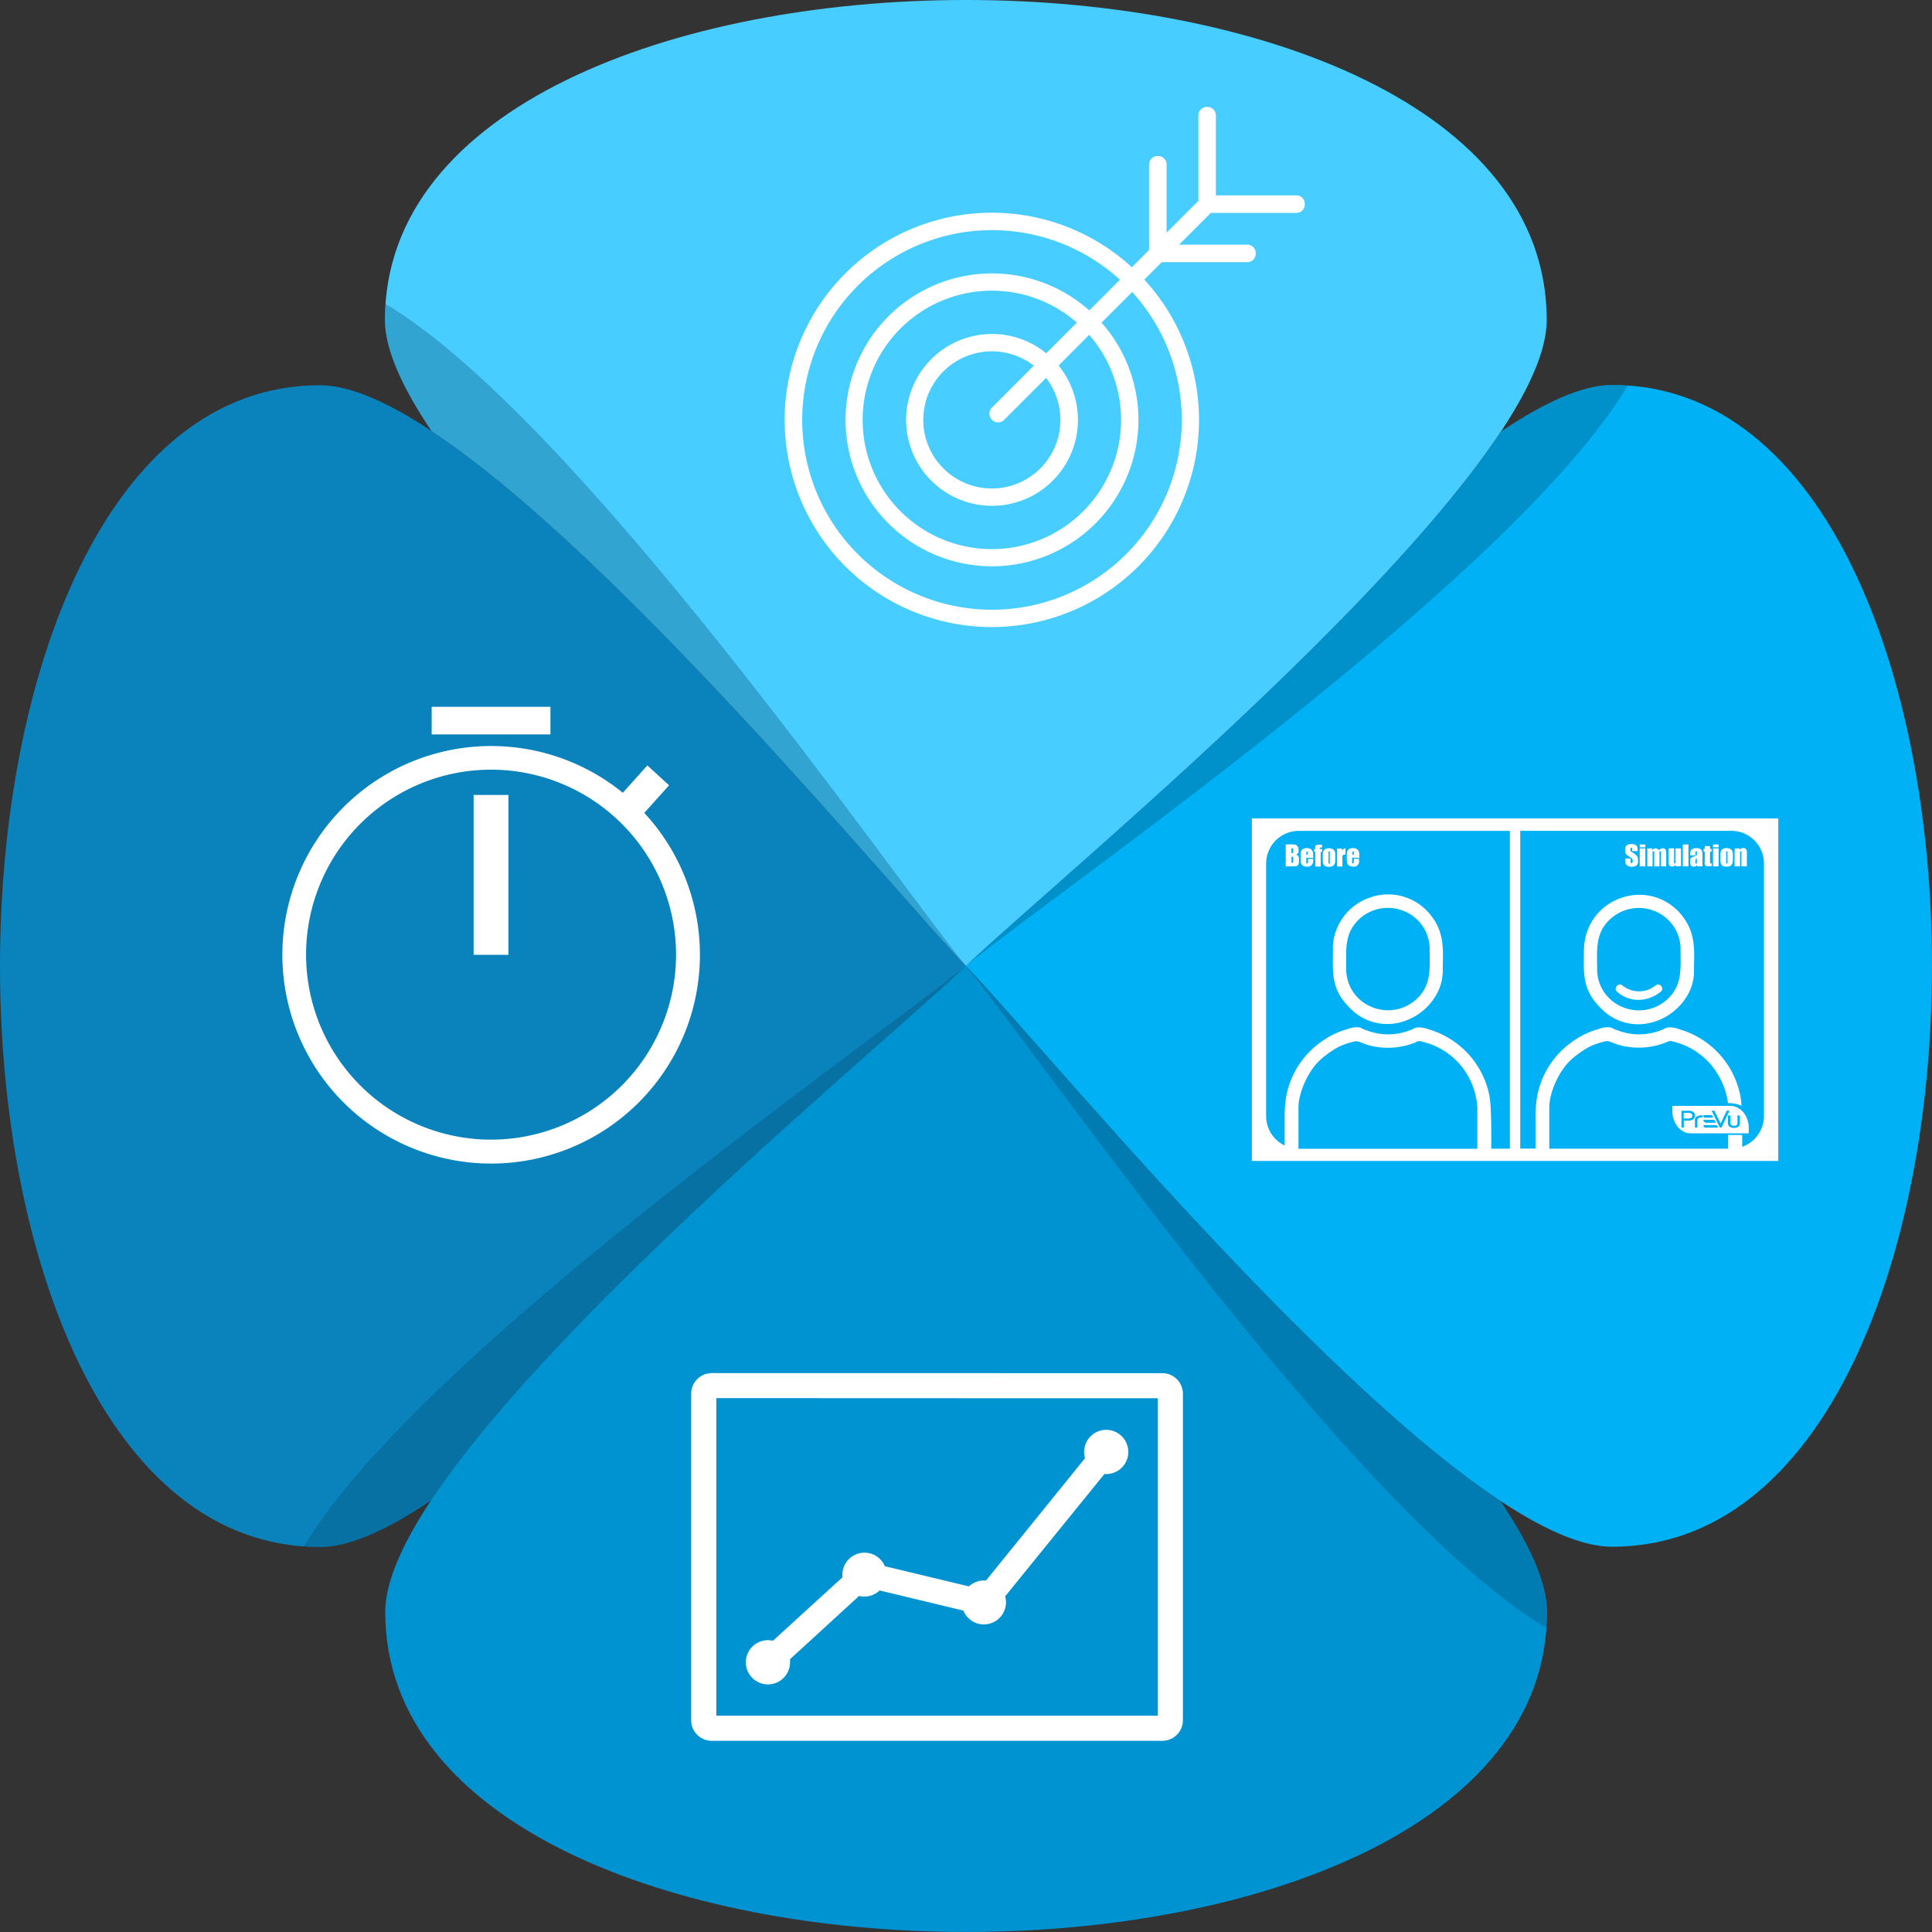 <svg xmlns="http://www.w3.org/2000/svg" viewBox="0 0 458.08 458.08"><rect x="0" y="0" width="458.08" height="458.08" fill="#333333" stroke="none"/><defs><style>.cls-1{fill:#0a83bc;}.cls-1,.cls-2,.cls-3,.cls-4,.cls-5,.cls-6{fill-rule:evenodd;}.cls-2{fill:#0093d2;}.cls-3{fill:#00b2f5;}.cls-4{fill:#47cdff;}.cls-5{fill:#064d6e;opacity:0.32;}.cls-6{fill:#fff;}</style></defs><title>Asset 14</title><g id="Layer_2" data-name="Layer 2"><g id="Layer_1-2" data-name="Layer 1"><path class="cls-1" d="M102.2,355.74C92,362.64,82.88,366.8,75.86,366.8c-101.15,0-101.15-275.46,0-275.46,38,0,132.23,115.91,153.18,137.7C211.34,246.06,131.53,311.43,102.2,355.74Z"/><path class="cls-2" d="M355.74,355.88c6.9,10.24,11.06,19.32,11.06,26.34,0,101.14-275.46,101.14-275.46,0C91.34,344.21,207.25,250,229,229,246.06,246.73,311.43,326.55,355.74,355.88Z"/><path class="cls-3" d="M355.88,102.33c10.24-6.89,19.32-11.06,26.34-11.06,101.14,0,101.14,275.46,0,275.46C344.21,366.73,250,250.82,229,229,246.73,212,326.55,146.64,355.88,102.33Z"/><path class="cls-4" d="M102.33,102.2C95.44,92,91.27,82.88,91.27,75.86c0-101.15,275.46-101.15,275.46,0,0,38-115.91,132.23-137.69,153.18C212,211.34,146.64,131.53,102.33,102.2Z"/><path class="cls-5" d="M102.33,102.2C95.44,92,91.27,82.88,91.27,75.86c0-1.29.08-2.54.16-3.79C136.87,99.22,210.68,206.5,229,229c-17.7,17-97.51,82.39-126.84,126.7C92,362.64,82.88,366.8,75.86,366.8c-1.29,0-2.54-.07-3.79-.16C99.22,321.21,206.5,247.4,229,229c17,17.69,82.39,97.51,126.7,126.84,6.9,10.24,11.06,19.32,11.06,26.34,0,1.28-.07,2.54-.16,3.79C321.21,358.85,247.4,251.57,229,229c17.69-17,97.51-82.4,126.84-126.71,10.24-6.89,19.32-11.06,26.34-11.06,1.28,0,2.54.08,3.79.16C358.85,136.87,251.57,210.68,229,229,212,211.34,146.64,131.53,102.33,102.2Z"/><path class="cls-6" d="M130.51,167.59H102.35v6.54h28.16v-6.54Zm-14.08,14.9a43.86,43.86,0,1,1-43.86,43.86,43.86,43.86,0,0,1,43.86-43.86Zm37.06-1-5.82,6.48a49.5,49.5,0,1,0,5.09,4.77l5.88-6.55-5.15-4.7Zm-41.19,44.9h8.25V188.48H112.3v37.87Zm0-37.87v0Z"/><path class="cls-6" d="M257.67,73.08a34.72,34.72,0,1,0,4,4l-.5-.58,7.28-7.27.58.66a45,45,0,1,1-4.15-4.15l.66.58-7.27,7.28-.58-.5ZM247.48,83.33l.58.44,7.28-7.29-.7-.58a30.64,30.64,0,1,0,4.19,4.19l-.58-.7L251,86.67l.44.58a20.37,20.37,0,1,1-3.92-3.92Zm-2.33,3.35-.83-.56a16.26,16.26,0,1,0,4.29,4.29l-.56-.83-10,10a2,2,0,0,1-2.79,0l-.11-.11a2,2,0,0,1,0-2.79l10-10Zm22.69-23.8a49.12,49.12,0,1,0,4,4l-.52-.59,4.12-4.12h20.29a2,2,0,0,0,2-2v-.16a2,2,0,0,0-2-2H279.56l7.53-7.53h20.28a2,2,0,0,0,2-2v-.16a2,2,0,0,0-2-2H288.29V27.36a2,2,0,0,0-2-2h-.16a2,2,0,0,0-2,2V47.64l-7.53,7.53V39a2,2,0,0,0-2-2h-.16a2,2,0,0,0-2,2V59.28l-4.12,4.12Z"/><path class="cls-6" d="M306.77,194.06H421.63v81.2H296.82v-81.2Zm81.51,7.74v-.21a2.23,2.23,0,0,0-.12-.87,1,1,0,0,0-.49-.43,2.21,2.21,0,0,0-.89-.17,1.85,1.85,0,0,0-.82.16,1,1,0,0,0-.49.43,1.88,1.88,0,0,0-.15.87,1.91,1.91,0,0,0,.1.68,1.13,1.13,0,0,0,.27.41,7,7,0,0,0,.67.49,4.08,4.08,0,0,1,.63.47,1,1,0,0,1,.12.59.67.67,0,0,1-.06.32.22.22,0,0,1-.2.1.21.21,0,0,1-.19-.08.8.8,0,0,1-.05-.38v-.62h-1.25v.33a2.67,2.67,0,0,0,.11.9,1,1,0,0,0,.5.52,1.94,1.94,0,0,0,.93.21,2,2,0,0,0,.86-.18,1,1,0,0,0,.5-.44,2.64,2.64,0,0,0-.11-1.92,3.84,3.84,0,0,0-1.12-.87,1.29,1.29,0,0,1-.39-.32,1,1,0,0,1-.07-.39.49.49,0,0,1,.07-.3.19.19,0,0,1,.18-.1.18.18,0,0,1,.16.07.82.82,0,0,1,0,.35v.38Zm1.83-1.57h-1.33v.67h1.33v-.67Zm0,.93h-1.33v4.25h1.33v-4.25Zm1.74,0h-1.27v4.25h1.25v-3.35a.33.33,0,0,1,.07-.16.2.2,0,0,1,.15-.06.16.16,0,0,1,.17.12,5.16,5.16,0,0,1,0,.75v2.7h1.25v-2.77a2.92,2.92,0,0,1,0-.67.16.16,0,0,1,.17-.13.17.17,0,0,1,.18.13,4.17,4.17,0,0,1,0,.67v2.77h1.25v-3a3.26,3.26,0,0,0-.06-.75.67.67,0,0,0-.27-.39,1,1,0,0,0-1,0,1.15,1.15,0,0,0-.37.36.92.92,0,0,0-.81-.48.89.89,0,0,0-.47.12,1,1,0,0,0-.36.36l0-.41Zm6.72,0h-1.29V204a6,6,0,0,1,0,.62c0,.06-.08.09-.17.09s-.15,0-.17-.09a3.06,3.06,0,0,1,0-.59v-2.89H395.6V204c0,.36,0,.61,0,.73a1.12,1.12,0,0,0,.12.35.57.57,0,0,0,.28.27,1,1,0,0,0,.48.11.94.94,0,0,0,.45-.11.87.87,0,0,0,.33-.33l0,.36h1.31v-4.25Zm1.8-.93H399v5.18h1.33v-5.18Zm1.62,2.58v-.45a1.9,1.9,0,0,1,0-.44s.08-.08.17-.08a.16.16,0,0,1,.16.1,1,1,0,0,1,0,.43,1,1,0,0,1,0,.36,2.55,2.55,0,0,1-.69.33,2.18,2.18,0,0,0-.74.4,1.05,1.05,0,0,0-.15.65v.35c0,.43.09.71.28.84a1.16,1.16,0,0,0,.62.19.82.82,0,0,0,.45-.12.77.77,0,0,0,.3-.34v.38h1.26v-2.13a8.16,8.16,0,0,0-.07-1.39.86.86,0,0,0-.39-.57,1.73,1.73,0,0,0-1-.23,1.68,1.68,0,0,0-.89.2,1.08,1.08,0,0,0-.46.47,2.14,2.14,0,0,0-.11.76v.29Zm.41.58a.92.92,0,0,0-.36.38,1.61,1.61,0,0,0-.05.44,1.34,1.34,0,0,0,0,.43.18.18,0,0,0,.18.09c.08,0,.13,0,.15-.07a1.05,1.05,0,0,0,0-.4v-.87Zm3.09-2.79H404.2v.67h-.27v.67h.27v2.16a4.32,4.32,0,0,0,0,.8.53.53,0,0,0,.18.3.59.59,0,0,0,.33.17,3.21,3.21,0,0,0,.63,0h.52v-.68a.72.72,0,0,1-.36,0,1.14,1.14,0,0,1-.05-.47v-2.27h.36v-.67h-.36v-.67Zm2-.37h-1.33v.67h1.33v-.67Zm0,.93h-1.33v4.25h1.33v-4.25Zm3.39,1.49a2.77,2.77,0,0,0-.06-.67,1.24,1.24,0,0,0-.24-.43,1.08,1.08,0,0,0-.48-.33,1.88,1.88,0,0,0-.74-.13,1.55,1.55,0,0,0-.85.2,1,1,0,0,0-.47.53,2.83,2.83,0,0,0-.12.93v1.09a3.3,3.3,0,0,0,.07.81,1,1,0,0,0,.69.74,2.22,2.22,0,0,0,.73.1,2,2,0,0,0,.68-.11,1.07,1.07,0,0,0,.48-.35,1.15,1.15,0,0,0,.25-.49,4.29,4.29,0,0,0,.06-.85v-1Zm-1.29-.32a1.19,1.19,0,0,0,0-.41.18.18,0,0,0-.3,0,1.19,1.19,0,0,0,0,.41v1.92a1.09,1.09,0,0,0,0,.39.14.14,0,0,0,.15.09.15.15,0,0,0,.15-.08.9.9,0,0,0,0-.36v-2Zm3-1.17h-1.31v4.25h1.29v-2.87a2.86,2.86,0,0,1,0-.59.16.16,0,0,1,.17-.11c.09,0,.15,0,.16.1a2.56,2.56,0,0,1,0,.53v2.94h1.29v-3a3.62,3.62,0,0,0-.06-.79.72.72,0,0,0-.27-.4.91.91,0,0,0-.54-.15,1,1,0,0,0-.47.11,1,1,0,0,0-.35.36l0-.4Zm-107.74-.93v5.18h1.56a4,4,0,0,0,1.07-.09.66.66,0,0,0,.38-.35,1.92,1.92,0,0,0,.12-.78v-.48a1.35,1.35,0,0,0-.16-.75,1.06,1.06,0,0,0-.64-.35.74.74,0,0,0,.7-.91,1.73,1.73,0,0,0-.2-1,.93.93,0,0,0-.52-.4,3.41,3.41,0,0,0-1-.1Zm1.35.88v1.15h.13c.13,0,.22,0,.25-.1a1.5,1.5,0,0,0,.05-.55,1,1,0,0,0,0-.35.26.26,0,0,0-.11-.12.85.85,0,0,0-.28,0Zm0,2v1.45q.29,0,.36-.09c.05-.05.07-.18.07-.39v-.48c0-.23,0-.36-.07-.41s-.16-.07-.36-.08Zm5.16.29v-.56a2.63,2.63,0,0,0-.14-1,1.2,1.2,0,0,0-.5-.55,1.76,1.76,0,0,0-.9-.2,1.67,1.67,0,0,0-.79.17,1,1,0,0,0-.49.49,2.11,2.11,0,0,0-.15.88v1.24a2.71,2.71,0,0,0,.07.72,1,1,0,0,0,.24.45,1.18,1.18,0,0,0,.49.33,2,2,0,0,0,.72.12,1.76,1.76,0,0,0,.7-.12,1.09,1.09,0,0,0,.46-.36,1.28,1.28,0,0,0,.24-.46,3,3,0,0,0,.05-.6v-.32h-1.23v.56a1,1,0,0,1-.05.43c0,.08-.1.11-.2.11a.15.15,0,0,1-.16-.08,1,1,0,0,1,0-.37v-.92Zm-1.29-.69v-.31a1.57,1.57,0,0,0,0-.42.14.14,0,0,0-.15-.1.18.18,0,0,0-.17.08,1.84,1.84,0,0,0,0,.44v.31Zm3.36-2.44h-.48a2.5,2.5,0,0,0-.64.06.66.66,0,0,0-.32.17.48.48,0,0,0-.14.25,3.26,3.26,0,0,0,0,.56h-.26v.67h.26v3.47h1.29v-3.47h.32v-.67h-.55v-.14c0-.11,0-.18.07-.21a1.8,1.8,0,0,1,.48,0v-.65Zm3.16,2.42a2.77,2.77,0,0,0-.06-.67,1.13,1.13,0,0,0-.71-.76,1.9,1.9,0,0,0-.75-.13,1.55,1.55,0,0,0-.85.2,1,1,0,0,0-.46.53,2.55,2.55,0,0,0-.13.93v1.09a3.3,3.3,0,0,0,.07.81,1.19,1.19,0,0,0,.24.46,1,1,0,0,0,.46.28,2.2,2.2,0,0,0,.72.1,2,2,0,0,0,.68-.11,1.16,1.16,0,0,0,.49-.35,1.12,1.12,0,0,0,.24-.49,4.29,4.29,0,0,0,.06-.85v-1Zm-1.29-.32a1.7,1.7,0,0,0,0-.41.17.17,0,0,0-.16-.08.16.16,0,0,0-.15.08,1.19,1.19,0,0,0,0,.41v1.92a1.09,1.09,0,0,0,0,.39.16.16,0,0,0,.15.09c.08,0,.13,0,.15-.08a.9.9,0,0,0,0-.36v-2Zm3-1.17H317v4.25h1.29v-1.68a4.33,4.33,0,0,1,0-.79.41.41,0,0,1,.2-.27,1.15,1.15,0,0,1,.52-.09v-1.49a.94.94,0,0,0-.81.63l0-.56Zm4,2.2v-.56a2.63,2.63,0,0,0-.14-1,1.15,1.15,0,0,0-.5-.55,1.72,1.72,0,0,0-.9-.2,1.7,1.7,0,0,0-.79.17,1.06,1.06,0,0,0-.49.49,2.11,2.11,0,0,0-.15.88v1.24a2.71,2.71,0,0,0,.07.72,1,1,0,0,0,.24.45,1.18,1.18,0,0,0,.49.33,2,2,0,0,0,.72.12,1.76,1.76,0,0,0,.7-.12A1.12,1.12,0,0,0,322,205a1.24,1.24,0,0,0,.23-.46,3,3,0,0,0,0-.6v-.32h-1.23v.56a1,1,0,0,1-.05.43.18.18,0,0,1-.19.11.17.17,0,0,1-.17-.08,1.23,1.23,0,0,1,0-.37v-.92Zm-1.29-.69v-.31a1.23,1.23,0,0,0,0-.42.13.13,0,0,0-.14-.1c-.1,0-.15,0-.17.08a1.29,1.29,0,0,0,0,.44v.31Zm54.55,22c0,6-.63,9.71,4,14.34a12.24,12.24,0,0,0,11.91,3.42,13.84,13.84,0,0,0,9.1-7.38,11.37,11.37,0,0,0,1.08-4.8c0-3.8.4-7.13-1.26-10.7a12.29,12.29,0,0,0-1.21-2,12.82,12.82,0,0,0-14.81-4.68,12.93,12.93,0,0,0-8.78,11.79Zm9.07,8.92a.88.88,0,0,0-1.23.11l-.11.14a.87.87,0,0,0,.09,1.22,7.57,7.57,0,0,0,7,1.73,8.8,8.8,0,0,0,3.41-1.72.86.86,0,0,0,.32-.6.82.82,0,0,0-.2-.65l-.1-.12a.87.87,0,0,0-1.23-.11,6.25,6.25,0,0,1-6.72.78,6.42,6.42,0,0,1-1.23-.78Zm16.26,35.09h13.74v-1.39a5.94,5.94,0,0,0-.9-3.07,4.42,4.42,0,0,0-2.29-1.86,3.73,3.73,0,0,0-1.14-.19H396.53v1.27a5.94,5.94,0,0,0,.91,3.2,4.46,4.46,0,0,0,2.31,1.86,3.55,3.55,0,0,0,1.12.18Zm7.29-1.38,1.88-4h-.65l-1.45,3.06-1.48-3.06h-.65l1.93,4Zm-7.88-3.48H399.2v1.34h1.08a1.26,1.26,0,0,0,.69-.17.53.53,0,0,0,.29-.48c0-.46-.33-.69-1-.69Zm1,1.61a1,1,0,0,0,.57-.93c0-.8-.53-1.19-1.59-1.19h-1.6v4h.56v-1.63h1a2.21,2.21,0,0,0,1.08-.24Zm2.34-1a2.17,2.17,0,0,0-1.37.27.93.93,0,0,0-.4.82v1.8h.58V265.6c0-.67.72-.65,1.19-.65v-.59Zm7.49,2.95a1.7,1.7,0,0,0,1-.27.94.94,0,0,0,.41-.83v-1.84h-.59v1.83c0,.41-.28.61-.83.61s-.82-.2-.82-.61v-1.83h-.6v1.84a1,1,0,0,0,.41.83,1.7,1.7,0,0,0,1,.27Zm-6.75-1.21h2.36V266a.5.5,0,0,0-.49-.49h-2.36v.11a.49.49,0,0,0,.49.49Zm2.42.55h-2.91v.11a.49.49,0,0,0,.49.49h2.91v-.11a.49.49,0,0,0-.49-.49ZM404.34,265h1.8v-.11a.49.49,0,0,0-.49-.49h-1.8v.11a.49.49,0,0,0,.49.49Zm-40.27.36a29.89,29.89,0,0,1,.44-5.68,20.34,20.34,0,0,1,8.37-12.74A18.86,18.86,0,0,1,379,244a5.74,5.74,0,0,1,2.94-.38,4.83,4.83,0,0,1,.69.33,7.24,7.24,0,0,0,1.06.41,14.17,14.17,0,0,0,9.88,0,9.36,9.36,0,0,0,1-.41,4.49,4.49,0,0,1,.67-.31,6.32,6.32,0,0,1,3,.42,20.51,20.51,0,0,1,14.39,15.73,18.89,18.89,0,0,1,.28,2.41,4.34,4.34,0,0,0-.7-.3,7.87,7.87,0,0,0-2.5-.35,17.69,17.69,0,0,0-2.16-6.41,7.94,7.94,0,0,0-.5-.78c-.15-.24-.28-.49-.44-.72a17,17,0,0,0-9.85-6.67c-.88-.24-.84-.19-1.66.15a17.45,17.45,0,0,1-11.43.58c-.54-.18-1.05-.37-1.57-.58a3.52,3.52,0,0,0-.82-.25,2.79,2.79,0,0,0-1.07.13,16.42,16.42,0,0,0-3.48,1.25,22.56,22.56,0,0,0-2.87,1.89,14.29,14.29,0,0,0-2.45,2.27c-2.12,2.5-4.07,6.83-4.07,10.14v9.8h42.41v-3.25h3.33c0,.94,0,1.87,0,2.81a7.77,7.77,0,0,0,5.16-7.29V204.72a7.75,7.75,0,0,0-7.73-7.73H360.45v75.34h3.62v-7Zm14.61-35.71a9.65,9.65,0,0,0,5.48,8.88,10,10,0,0,0,11.59-2c3.16-3.23,2.71-7.14,2.71-11.3a9.68,9.68,0,0,0-5.65-9,10,10,0,0,0-11.49,2.15c-3.11,3.24-2.64,7.11-2.64,11.23Zm-62.63-5c0,6-.63,9.71,4,14.34a12.26,12.26,0,0,0,11.92,3.42A13.82,13.82,0,0,0,341,235a11.37,11.37,0,0,0,1.08-4.8c0-3.8.41-7.13-1.26-10.7a11.62,11.62,0,0,0-1.21-2,12.82,12.82,0,0,0-14.81-4.68,12.93,12.93,0,0,0-8.78,11.79Zm-11.46,40.7a29.88,29.88,0,0,1,.43-5.68,20.38,20.38,0,0,1,8.37-12.74A19,19,0,0,1,319.5,244a5.74,5.74,0,0,1,2.94-.38,4.37,4.37,0,0,1,.69.33,6.94,6.94,0,0,0,1.07.41,14.15,14.15,0,0,0,9.87,0,9.36,9.36,0,0,0,1-.41,4.49,4.49,0,0,1,.67-.31,6.3,6.3,0,0,1,3,.42,20.52,20.52,0,0,1,14.4,15.73,26.76,26.76,0,0,1,.33,3.59c.07,1.58.1,3.18.11,4.77,0,1.4,0,2.8,0,4.2H358V197H307.93a7.75,7.75,0,0,0-7.73,7.73V264.6a7.73,7.73,0,0,0,4.39,7v-6.24Zm45.69,7v-9.8a17.18,17.18,0,0,0-2.2-7.41,7.94,7.94,0,0,0-.5-.78c-.15-.24-.28-.49-.43-.72A17,17,0,0,0,337.3,247a1.71,1.71,0,0,0-1.67.15,17.45,17.45,0,0,1-11.43.58c-.53-.18-1.05-.37-1.57-.58a3.52,3.52,0,0,0-.82-.25,2.79,2.79,0,0,0-1.07.13,16.42,16.42,0,0,0-3.48,1.25,22.56,22.56,0,0,0-2.87,1.89,15.07,15.07,0,0,0-2.45,2.27c-2.12,2.5-4.07,6.83-4.07,10.14v9.8h42.41Zm-31.09-42.72a9.64,9.64,0,0,0,5.49,8.88,10,10,0,0,0,11.58-2c3.17-3.23,2.71-7.14,2.71-11.3a9.68,9.68,0,0,0-5.64-9,10,10,0,0,0-11.5,2.15C318.73,221.62,319.19,225.49,319.19,229.61Z"/><path class="cls-6" d="M183.29,389,199.73,374a4.63,4.63,0,0,1,0-.65,5.24,5.24,0,0,1,10.07-2l19.93,4.79a5.23,5.23,0,0,1,3.57-1.4l.49,0,23.47-29a5.24,5.24,0,1,1,5,3.76l-.41,0-23.53,29a5.18,5.18,0,0,1,.2,1.42,5.24,5.24,0,0,1-10.1,1.95l-19.86-4.77a5.25,5.25,0,0,1-4.87,1.3l-16.37,15a5.84,5.84,0,0,1,0,.73,5.24,5.24,0,1,1-5.24-5.24,5.69,5.69,0,0,1,1.18.13Zm-13.45-57.5v75.3q52.35,0,104.69,0l0-75.27H248.39v0Zm-1.1-5.94a4.9,4.9,0,0,0-4.86,4.86v77.47a4.87,4.87,0,0,0,4.86,4.86H275.61a4.88,4.88,0,0,0,4.86-4.86V330.44a4.88,4.88,0,0,0-4.86-4.86Z"/></g></g></svg>